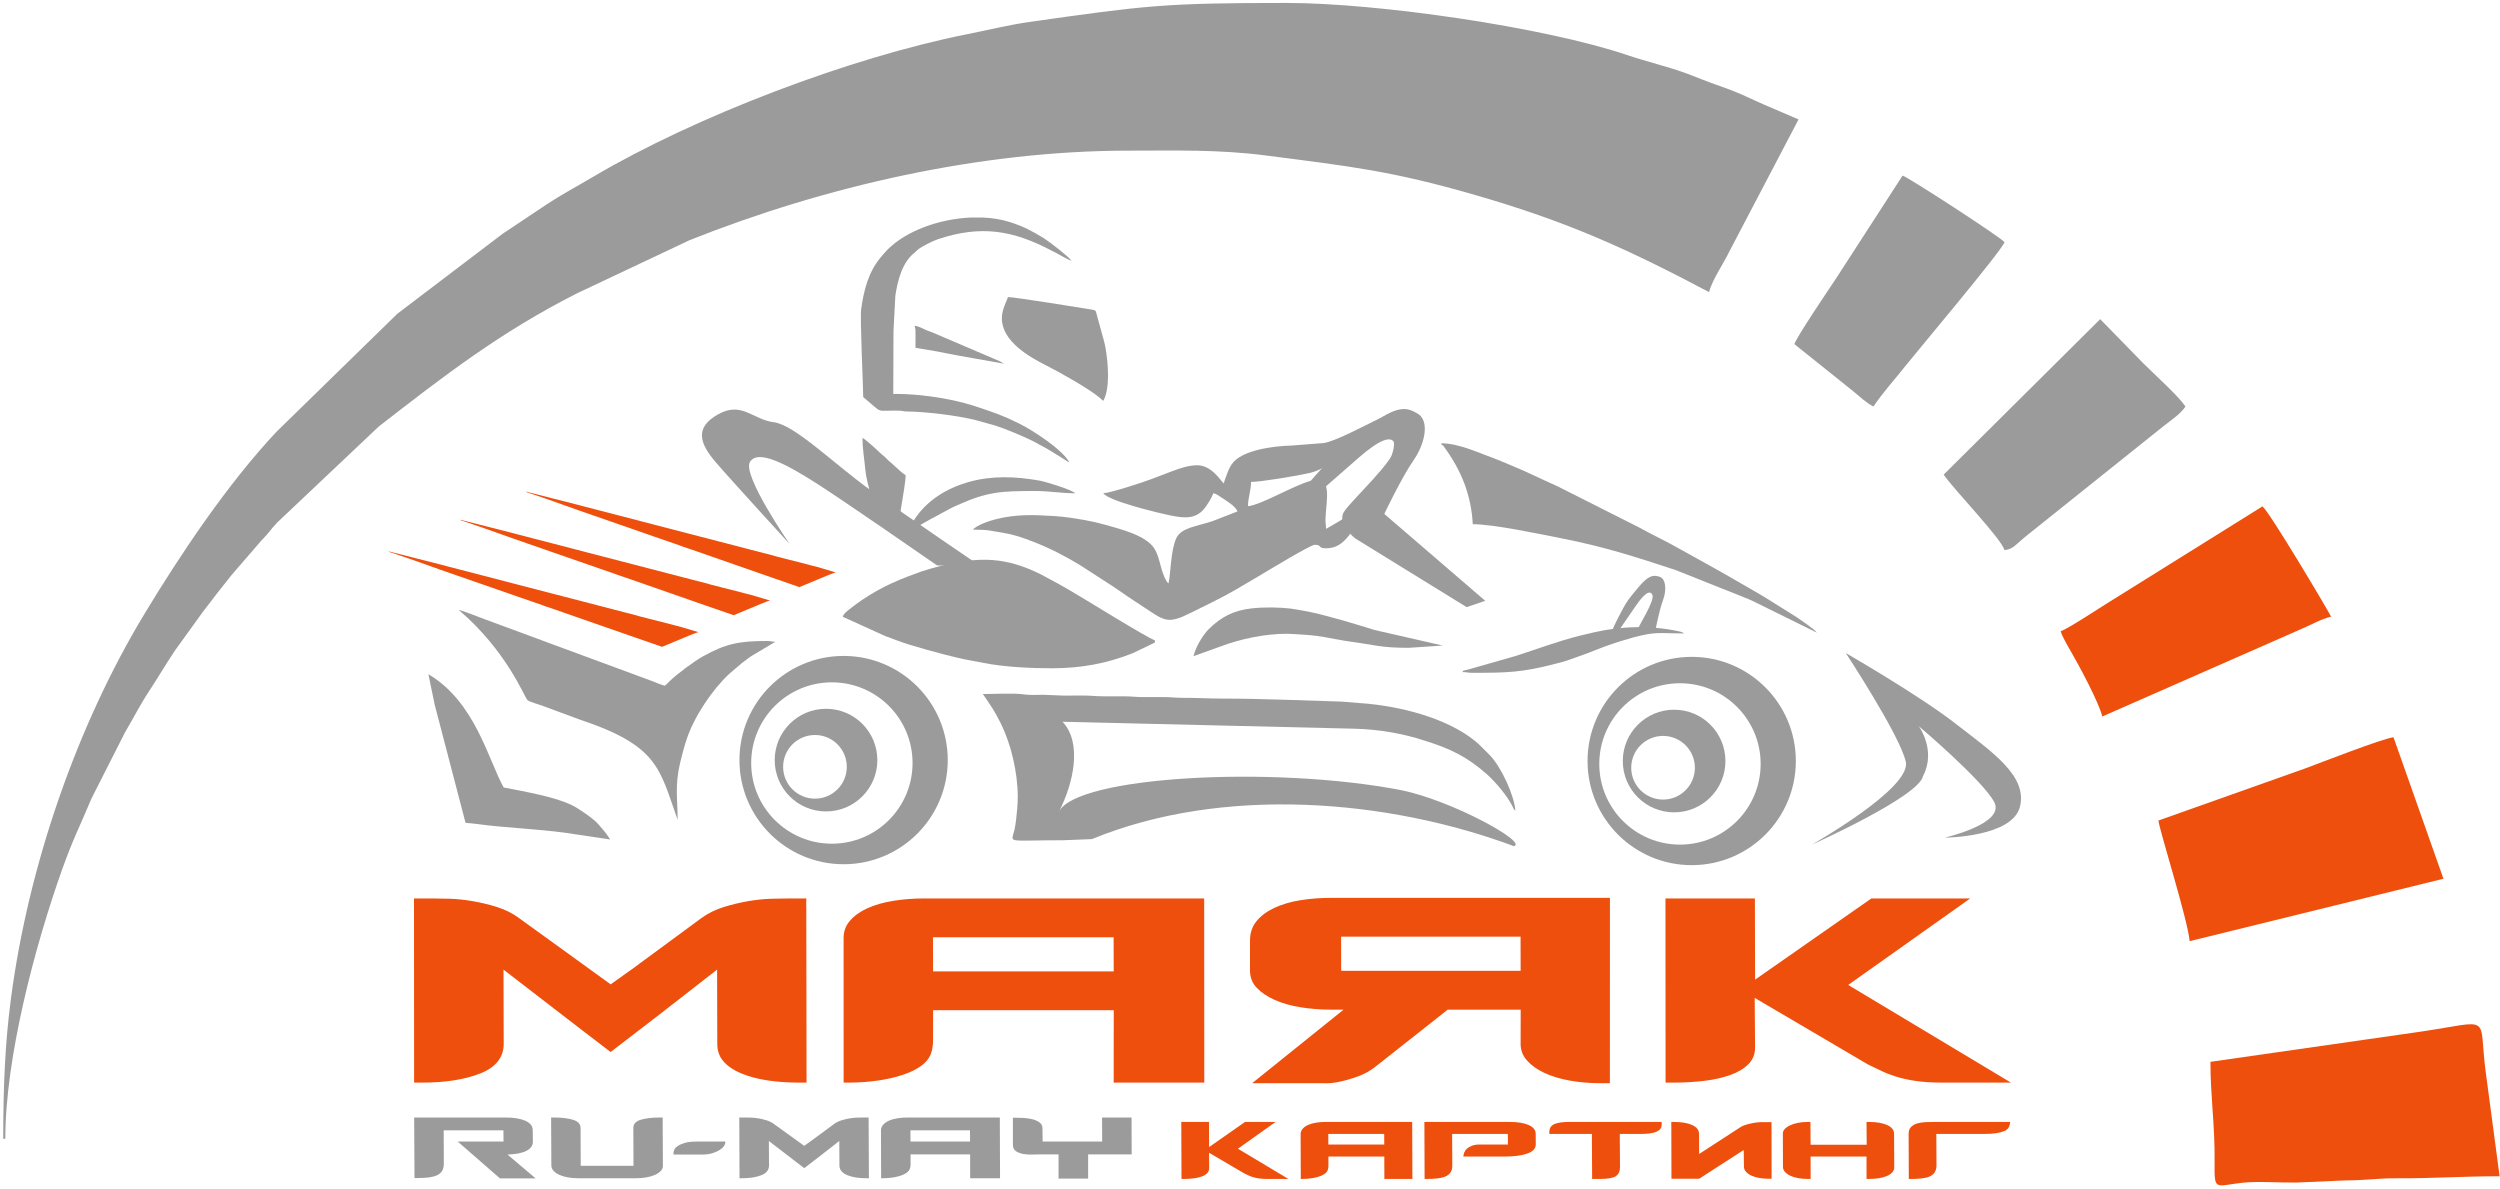 <?xml version="1.0" encoding="UTF-8"?> <svg xmlns="http://www.w3.org/2000/svg" width="692" height="329" viewBox="0 0 692 329" fill="none"> <path fill-rule="evenodd" clip-rule="evenodd" d="M338.744 133.813C338.044 133.345 335.503 128.781 331.405 128.781C329.034 128.781 326.427 129.669 324.606 130.369C322.477 131.187 320.63 131.87 318.527 132.677C316.446 133.476 307.742 136.345 305.406 136.54C306.794 138.613 319.933 141.834 323.832 142.646C328.054 143.526 331.334 143.768 333.8 140.193C334.395 139.333 335.576 137.539 335.809 136.54C336.541 136.601 337.213 137.128 337.781 137.503C339.107 138.378 342.139 140.153 342.518 141.572L335.572 144.272C331.238 145.71 326.945 146.051 325.598 148.976C324.017 152.409 324.087 158.708 323.438 161.494C322.576 160.862 321.675 158.171 321.339 156.883C320.865 155.07 320.475 153.419 319.581 151.93C317.326 148.179 310.024 146.424 305.914 145.258C304.196 144.771 302.304 144.323 300.466 143.997C297.234 143.424 294.713 143.024 291.567 142.83C285.919 142.482 281.277 142.321 275.674 143.711C273.898 144.151 270.232 145.391 269.342 146.605C273.688 146.605 274.316 146.942 278.208 147.594C281.036 148.067 283.343 148.944 285.785 149.872C290.617 151.707 294.808 153.926 298.945 156.421L307.86 162.184C308.392 162.574 308.832 162.836 309.361 163.2L310.859 164.218C312.755 165.574 314.783 166.838 316.77 168.162C322.456 171.953 323.29 172.809 329.658 169.602C334.307 167.261 337.277 165.969 342.109 163.182L348.056 159.693C350.744 158.076 362.762 150.799 363.905 150.799C365.971 150.799 364.74 151.733 366.857 151.771C369.77 151.823 371.626 150.489 373.432 148.165C376.76 143.879 376.512 143.994 378.792 139.685C377.598 139.963 369.13 145.295 367.05 146.395C367.05 145.409 366.865 144.48 366.882 143.899C367.05 138.25 369.125 131.445 362.779 133.106C358.14 134.32 349.044 139.806 345.454 140.104C345.454 137.656 346.292 135.804 346.292 133.394C349.087 133.394 359.511 131.637 362.484 130.924C367.479 129.726 370.198 126.458 374.243 124.022C376.185 122.853 380.202 120.183 382.985 120.183C387.739 120.183 385.409 125.842 384.396 128.094C383.905 129.186 382.444 131.916 382.356 132.975C385.42 131.354 387.085 129.719 389.187 126.805C392.681 121.963 396.735 111.96 386.879 114.012C385.391 114.322 383.037 115.261 381.656 115.919C377.809 117.752 369.703 122.15 366.364 122.643L357.409 123.333C352.744 123.444 343.634 124.528 340.96 128.481C340.578 129.047 340.363 129.472 340.069 130.106C339.775 130.741 339.612 131.323 339.373 131.926C339.134 132.525 338.904 133.125 338.744 133.813Z" fill="#9B9B9B"></path> <path fill-rule="evenodd" clip-rule="evenodd" d="M233.277 170.722L245.097 176.096C246.155 176.47 247.187 176.834 248.163 177.224C251.985 178.752 261.479 181.226 265.104 182.089C267.367 182.629 269.91 183.012 272.292 183.498C277.871 184.636 285.471 184.981 291.147 184.981C299.409 184.981 306.527 183.59 313.583 180.788L319.663 177.852V177.222C317.941 176.821 299.592 165.382 295.749 163.183C294.833 162.658 294 162.221 293.075 161.664L288.986 159.462C288.639 159.27 288.625 159.241 288.314 159.086C278.388 154.122 271.209 153.992 260.155 156.711C258.452 157.13 256.693 157.652 254.951 158.217L251.28 159.578C245.242 161.86 239.912 164.787 234.923 168.803C234.302 169.303 233.5 169.889 233.277 170.722Z" fill="#9B9B9B"></path> <path fill-rule="evenodd" clip-rule="evenodd" d="M187.57 226.919C187.57 221.25 186.754 217.529 188.24 211.232C188.814 208.795 189.349 206.803 190.11 204.505C192.14 198.378 197.177 190.846 201.878 186.497L205.389 183.508C205.796 183.197 206.135 182.956 206.591 182.613C206.997 182.307 207.368 181.997 207.792 181.717L214.618 177.64C213.555 177.64 213.476 177.43 212.312 177.43C204.797 177.43 201.027 178.079 194.554 181.689C192.271 182.962 187.362 186.553 185.312 188.593C184.828 189.075 184.548 189.44 184.006 189.802C182.877 189.539 181.618 188.939 180.473 188.513L134.232 171.429C132.879 170.96 127.811 168.902 126.975 168.832C140.149 180.014 145.143 192.878 145.956 193.723C146.606 194.397 148.467 194.62 153.664 196.661L160.661 199.241C182.34 206.5 182.526 212.801 187.57 226.919Z" fill="#9B9B9B"></path> <path fill-rule="evenodd" clip-rule="evenodd" d="M407.665 145.097C413.358 145.097 426.061 147.788 432.52 149.069C444.428 151.43 452.785 154.171 463.839 157.799L483.927 165.809C485.036 166.269 485.608 166.612 486.632 167.086L502.918 175.124C502.298 174.198 498.605 171.741 497.466 170.931L488.439 165.28C487.405 164.66 486.478 164.153 485.397 163.499L477.685 159.05C477.004 158.707 476.69 158.469 476.08 158.138L465.167 152.067C461.649 150.032 457.114 147.916 453.788 146.042L431.207 134.655C426.748 132.672 422.308 130.431 417.759 128.603C416.51 128.101 415.444 127.571 414.202 127.127C409.713 125.522 403.898 122.699 398.92 122.699C399.161 123.365 398.882 122.902 399.497 123.38C404.677 130.364 407.247 137.282 407.665 145.097Z" fill="#9B9B9B"></path> <path fill-rule="evenodd" clip-rule="evenodd" d="M183.26 179.042L190.696 175.949C191.204 175.762 191.511 175.607 191.979 175.437C192.407 175.281 192.838 175.083 193.311 174.973L187.957 173.387C187.164 173.221 186.141 172.927 185.294 172.7C181.962 171.81 177.733 170.853 174.66 169.933C174.26 169.813 173.718 169.718 173.314 169.603L142.434 161.597C141.533 161.365 140.707 161.131 139.78 160.9L123.722 156.736C123.216 156.61 122.88 156.511 122.4 156.383L107.521 152.596C107.837 152.871 108.141 152.904 108.614 153.059C114.361 154.944 120.588 157.292 126.35 159.254L140.559 164.19C141.386 164.465 142.171 164.766 142.952 165.027L150.066 167.485C150.82 167.777 151.591 168.071 152.365 168.297C153.108 168.514 153.955 168.855 154.768 169.125L173.756 175.743C174.564 176.047 175.271 176.252 176.062 176.548L183.26 179.042Z" fill="#EF4F0D"></path> <path fill-rule="evenodd" clip-rule="evenodd" d="M128.86 227.759C129.849 227.869 131.018 227.935 132.097 228.087C139.706 229.159 148.299 229.372 156.869 230.573L168.908 232.372C168.264 231.41 167.651 230.482 166.861 229.597C166.368 229.046 166.181 228.817 165.703 228.238C164.421 226.686 160.319 223.88 158.425 222.935C153.605 220.53 145.383 219.156 139.42 217.973C135.217 210.52 131.581 194.284 118.58 186.625L120.313 195.018L128.86 227.759Z" fill="#9B9B9B"></path> <path fill-rule="evenodd" clip-rule="evenodd" d="M277.311 88.098C277.311 94.501 284.941 98.818 289.614 101.167C293.365 103.053 301.484 107.612 304.504 110.18C304.927 110.54 304.959 110.655 305.407 110.955C307.331 107.318 306.719 100.522 306.04 96.482C305.773 94.887 305.305 93.333 304.866 91.784C304.389 90.099 304.062 88.872 303.601 87.178C303.288 86.027 303.44 85.894 302.158 85.685C299.375 85.232 280.843 82.227 278.988 82.227C278.757 83.217 277.311 85.545 277.311 88.098Z" fill="#9B9B9B"></path> <path fill-rule="evenodd" clip-rule="evenodd" d="M238.94 109.907L247.255 109.62C247.255 108.504 247.305 92.768 247.319 91.655L247.83 81.892C248.411 77.846 249.696 72.651 253.105 69.972C253.555 69.618 253.598 69.514 253.983 69.173C255.008 68.264 258.202 66.679 259.776 66.159C271.481 62.293 280.357 63.675 291.166 69.419L292.419 70.053C293.476 70.638 295.705 71.953 296.6 72.162C295.861 71.058 290.288 66.765 288.964 65.959C285.672 63.955 283.602 62.783 279.592 61.491C277.276 60.745 274.704 60.327 272.019 60.209H268.784C260.139 60.573 250.952 63.801 245.7 69.066C244.988 69.78 244.487 70.401 243.826 71.177C240.402 75.202 239.055 80.439 238.368 85.639C238.026 88.224 238.94 107.173 238.94 109.907Z" fill="#9B9B9B"></path> <path fill-rule="evenodd" clip-rule="evenodd" d="M330.357 181.626L339.925 178.194C345.641 176.332 352.651 175.051 358.675 175.534C362.026 175.802 362.914 175.728 366.481 176.324C369.087 176.76 371.488 177.299 373.981 177.63C380.427 178.485 382.161 179.319 389.905 179.319L399.34 178.69L380.392 174.364C378.882 173.908 377.511 173.424 376.066 173.028L371.541 171.683C368.61 170.932 365.171 169.863 362.172 169.309C360.564 169.013 358.768 168.645 357.352 168.469C354.16 168.072 349.812 168.02 346.484 168.397C341.444 168.967 338.033 170.735 334.601 174.127C332.983 175.727 330.949 179.086 330.357 181.626Z" fill="#9B9B9B"></path> <path fill-rule="evenodd" clip-rule="evenodd" d="M404.791 186.027C405.988 186.027 406.242 186.236 407.517 186.236C417.15 186.236 421.3 186.157 430.582 183.721C431.493 183.483 432.814 183.174 433.698 182.853C435.66 182.141 437.67 181.475 439.718 180.696C441.677 179.951 443.586 179.137 445.494 178.504C446.61 178.133 447.235 177.869 448.479 177.505C449.662 177.158 450.462 176.889 451.715 176.547C458.397 174.725 458.834 175.332 466.226 175.332L465.527 174.982C465.079 174.813 464.952 174.806 464.534 174.717C456.733 173.054 449.014 173.282 441.362 175.001C439.984 175.311 438.662 175.618 437.458 175.919C431.008 177.532 425.419 179.705 419.444 181.599L406.556 185.276C404.557 185.824 405.217 185.446 404.791 186.027Z" fill="#9B9B9B"></path> <path fill-rule="evenodd" clip-rule="evenodd" d="M238.939 109.908L241.426 112.035C242.722 113.091 243.104 113.672 244.374 113.7C245.877 113.734 247.513 113.601 249.005 113.682C249.939 113.732 250.011 113.889 251.093 113.901C256.388 113.96 265.04 115.017 270.089 116.292L275.5 117.8C277.899 118.542 283.232 120.763 285.473 121.876L289.299 123.921C289.75 124.16 289.715 124.129 290.101 124.376L294.383 127.014C295.184 127.505 295.399 127.79 295.971 127.942C294.161 124.521 286.064 119.204 282.133 117.248C277.491 114.938 275.085 114.171 270.262 112.554C262.049 109.799 247.958 107.807 238.939 109.908Z" fill="#9B9B9B"></path> <path fill-rule="evenodd" clip-rule="evenodd" d="M251.311 147.024C252.381 146.775 253.751 145.842 254.666 145.347C255.801 144.731 256.857 144.062 258.021 143.461L262.931 140.822C263.527 140.469 264.235 140.181 264.771 139.936C273.315 136.032 277.365 135.91 286.536 135.91C290.528 135.91 293.674 136.54 297.649 136.54C296.349 135.409 289.28 133.296 287.56 132.999C280.992 131.862 274.444 131.59 267.948 133.467C261.946 135.2 256.51 138.555 253.111 143.792C252.663 144.483 251.493 146.341 251.311 147.024Z" fill="#9B9B9B"></path> <path fill-rule="evenodd" clip-rule="evenodd" d="M248.375 147.442L249.572 139.622C249.901 137.624 250.682 133.216 250.682 131.505C250.222 131.382 248.15 129.491 247.69 129.045C247.073 128.445 246.917 128.296 246.248 127.762C245.662 127.295 245.34 126.819 244.749 126.325C244.107 125.788 243.896 125.674 243.292 125.056C242.678 124.428 239.304 121.383 238.73 121.23C238.73 122.343 238.844 124.201 238.997 125.367C239.762 131.192 239.205 129.978 240.949 136.835C241.479 138.918 242.751 141.516 243.759 143.042C244.619 144.344 246.756 147.065 248.375 147.442Z" fill="#9B9B9B"></path> <path fill-rule="evenodd" clip-rule="evenodd" d="M253.407 91.663V96.277L259.509 97.304C261.562 97.713 263.53 98.113 265.656 98.495L277.939 100.681L276.594 99.929C275.905 99.648 275.536 99.469 274.976 99.24L258.083 92.019C257.457 91.754 257.041 91.665 256.412 91.384C255.337 90.902 254.084 90.215 253.197 90.195C253.252 90.851 253.407 90.941 253.407 91.663Z" fill="#9B9B9B"></path> <path fill-rule="evenodd" clip-rule="evenodd" d="M208.327 196.723H208.117L208.292 196.968L208.327 196.723Z" fill="#9B9B9B"></path> <path fill-rule="evenodd" clip-rule="evenodd" d="M114.751 134.247L114.807 134.191C114.804 134.195 114.733 134.228 114.751 134.247Z" fill="#9B9B9B"></path> <path d="M194.238 254.062C196.043 252.76 198.093 251.756 200.387 251.05C202.681 250.344 204.953 249.802 207.202 249.421C209.453 249.042 211.599 248.824 213.643 248.769C215.686 248.715 217.359 248.689 218.662 248.689H223.222L223.15 249.828L223.18 250.806L179.059 275.397L174.979 268.231L194.238 254.062ZM161.349 285.332L139.371 268.395L139.425 289.078C139.36 292.77 137.192 295.456 132.921 297.139C128.649 298.822 123.31 299.664 116.904 299.664H114.624L114.594 248.689H119.317C120.619 248.689 122.285 248.715 124.313 248.769C126.342 248.824 128.484 249.042 130.74 249.421C132.996 249.802 135.257 250.344 137.523 251.05C139.789 251.756 141.811 252.76 143.589 254.062L169.032 272.466L174.979 268.231L179.059 275.397L161.349 285.332ZM169.024 291.195L161.349 285.332L179.059 275.397L182.381 280.934L169.024 291.195ZM223.18 250.806L223.253 299.664H220.972C217.823 299.664 214.893 299.446 212.183 299.012C209.474 298.578 207.092 297.927 205.038 297.058C202.984 296.189 201.394 295.103 200.267 293.801C199.14 292.497 198.566 290.924 198.544 289.078L198.49 268.395L182.381 280.934L179.059 275.397L223.18 250.806ZM258.249 259.437L258.276 268.883H308.274L308.248 259.437H258.249ZM333.346 299.664H308.266L308.285 279.632H258.288L258.267 287.612C258.311 290.109 257.792 292.036 256.713 293.393C255.634 294.75 253.915 295.918 251.557 296.895C249.486 297.764 246.992 298.442 244.075 298.931C241.159 299.42 238.127 299.664 234.979 299.664H233.513L233.51 259.926C233.449 257.971 234.029 256.288 235.251 254.877C236.473 253.465 238.111 252.299 240.163 251.375C242.214 250.453 244.601 249.774 247.319 249.34C250.037 248.906 252.863 248.689 255.794 248.689H333.316L333.346 299.664ZM420.889 259.274H371.217L371.241 268.72H420.914L420.889 259.274ZM445.617 299.827H442.848C439.917 299.827 437.114 299.583 434.437 299.093C431.762 298.605 429.443 297.899 427.476 296.977C425.511 296.054 423.938 294.94 422.757 293.637C421.576 292.335 420.96 290.87 420.908 289.24L420.926 279.469H400.732L381.134 294.94C379.545 296.243 377.865 297.221 376.096 297.872C374.324 298.524 372.683 299.012 371.175 299.338C369.379 299.772 367.647 299.936 365.978 299.827H346.597L371.906 279.469H368.486C365.554 279.469 362.733 279.252 360.024 278.818C357.313 278.383 354.922 277.705 352.847 276.781C350.774 275.859 349.119 274.746 347.883 273.443C346.65 272.14 346.021 270.566 345.998 268.72L346.003 260.252C346.011 258.188 346.616 256.424 347.818 254.959C349.02 253.493 350.664 252.271 352.752 251.294C354.838 250.317 357.241 249.611 359.959 249.177C362.678 248.743 365.557 248.525 368.598 248.525H445.631L445.617 299.827ZM511.587 272.628L556.628 299.664H537.737C534.697 299.664 532.141 299.501 530.066 299.175C527.993 298.849 526.189 298.442 524.654 297.953C523.118 297.465 521.753 296.922 520.559 296.325C519.362 295.728 518.178 295.158 517.003 294.615L485.697 276.212L485.803 289.892C485.824 291.737 485.221 293.285 483.995 294.534C482.766 295.783 481.097 296.787 478.986 297.546C476.874 298.306 474.466 298.849 471.762 299.175C469.058 299.501 466.241 299.664 463.309 299.664H461.029L460.998 248.689H485.753L485.81 271.163L518 248.689H545.361L511.587 272.628Z" fill="#EF4F0D"></path> <path d="M342.661 317.964L356.629 326.331H350.782C349.841 326.331 349.049 326.28 348.407 326.18C347.766 326.079 347.207 325.953 346.731 325.802C346.255 325.65 345.832 325.483 345.462 325.298C345.091 325.113 344.724 324.936 344.36 324.769L334.652 319.073L334.699 323.307C334.707 323.878 334.522 324.357 334.144 324.743C333.765 325.13 333.25 325.441 332.597 325.676C331.944 325.911 331.2 326.079 330.363 326.18C329.526 326.28 328.654 326.331 327.747 326.331H327.042L326.98 310.555H334.642L334.682 317.51L344.622 310.555H353.089L342.661 317.964ZM367.671 313.881L367.689 316.805H383.163L383.145 313.881H367.671ZM390.953 326.331H383.191L383.177 320.131H367.703L367.705 322.601C367.721 323.374 367.562 323.97 367.23 324.39C366.897 324.811 366.366 325.172 365.638 325.474C364.998 325.743 364.226 325.953 363.324 326.104C362.422 326.255 361.484 326.331 360.51 326.331H360.056L360.015 314.033C359.994 313.428 360.172 312.907 360.549 312.47C360.926 312.033 361.431 311.672 362.065 311.386C362.699 311.101 363.437 310.891 364.278 310.756C365.118 310.622 365.993 310.555 366.9 310.555H390.892L390.953 326.331ZM425.098 316.805C425.103 317.913 424.326 318.745 422.766 319.3C421.206 319.854 419.116 320.131 416.494 320.131H405.053C405.064 319.795 405.146 319.425 405.3 319.022C405.454 318.619 405.707 318.258 406.06 317.939C406.413 317.62 406.877 317.351 407.452 317.132C408.027 316.914 408.717 316.805 409.524 316.805H417.387L417.369 313.881H401.945L401.998 322.651C402.005 324.13 401.351 325.138 400.037 325.676C399.363 325.944 398.596 326.121 397.737 326.205C396.877 326.289 395.994 326.331 395.087 326.331H394.33L394.269 310.555H418.06C420.144 310.555 421.836 310.84 423.138 311.411C424.441 311.983 425.088 312.806 425.081 313.881L425.098 316.805ZM448.359 315.091L448.417 323.055C448.414 324.231 448.025 325.071 447.254 325.575C446.482 326.079 445.037 326.331 442.92 326.331H440.702L440.637 314.788L440.656 313.881H428.861L428.846 313.428C428.841 312.319 429.301 311.563 430.228 311.159C431.155 310.756 432.475 310.555 434.189 310.555H459.946L459.953 311.26C459.965 311.932 459.742 312.445 459.284 312.798C458.826 313.15 458.272 313.403 457.622 313.554C456.972 313.705 456.292 313.797 455.582 313.831C454.872 313.864 454.265 313.881 453.761 313.881H448.368L448.359 315.091ZM482.662 318.317L470.321 326.28H462.66L462.617 310.555H463.323C465.44 310.555 467.132 310.84 468.401 311.411C469.67 311.983 470.3 312.806 470.293 313.881L470.318 319.425L481.343 312.268C481.9 311.865 482.533 311.554 483.242 311.336C483.952 311.117 484.654 310.95 485.35 310.832C486.046 310.714 486.707 310.639 487.333 310.605H490.358L490.382 326.28H489.525C488.618 326.28 487.75 326.205 486.921 326.054C486.093 325.903 485.374 325.684 484.765 325.398C484.156 325.113 483.668 324.769 483.301 324.365C482.934 323.962 482.742 323.509 482.724 323.004L482.662 318.317ZM524.326 323.055C524.334 323.626 524.153 324.113 523.78 324.517C523.408 324.92 522.91 325.256 522.286 325.525C521.663 325.793 520.922 325.995 520.064 326.129C519.206 326.264 518.307 326.331 517.366 326.331H516.661L516.647 320.131H501.173L501.187 326.331H500.33C499.422 326.331 498.555 326.255 497.726 326.104C496.898 325.953 496.179 325.735 495.57 325.449C494.96 325.163 494.472 324.819 494.105 324.416C493.739 324.012 493.546 323.559 493.529 323.055L493.492 313.78C493.487 313.31 493.666 312.882 494.027 312.495C494.389 312.109 494.878 311.773 495.496 311.487C496.113 311.201 496.836 310.975 497.665 310.807C498.494 310.639 499.378 310.555 500.319 310.555H501.126L501.177 316.855H516.701L516.65 310.555H517.305C519.422 310.555 521.115 310.84 522.384 311.411C523.652 311.983 524.283 312.806 524.276 313.881L524.326 323.055ZM556.419 310.555C556.411 310.991 556.296 311.453 556.072 311.941C555.848 312.428 555.433 312.806 554.826 313.075C554.152 313.343 553.378 313.545 552.503 313.679C551.629 313.814 550.385 313.881 548.772 313.881H535.969L536.022 322.651C535.995 324.13 535.342 325.138 534.061 325.676C533.387 325.944 532.62 326.121 531.761 326.205C530.901 326.289 530.018 326.331 529.11 326.331H528.354L528.308 313.881C528.301 313.041 528.525 312.395 528.98 311.941C529.435 311.487 530.011 311.159 530.71 310.958C531.408 310.756 532.163 310.639 532.974 310.605C533.785 310.571 534.526 310.555 535.198 310.555H556.419Z" fill="#EF4F0D"></path> <path fill-rule="evenodd" clip-rule="evenodd" d="M147.5 316.04C147.501 317.114 146.898 317.955 145.69 318.564C144.482 319.172 142.746 319.513 140.481 319.584L148.282 326.189H138.402L126.699 315.986H139.372L139.353 312.872H122.814L122.851 322.162C122.858 323.737 122.179 324.811 120.815 325.384C120.097 325.67 119.28 325.858 118.364 325.948C117.449 326.037 116.508 326.081 115.541 326.081H114.736L114.637 309.328H140.035C142.29 309.328 144.094 309.632 145.446 310.241C146.797 310.85 147.469 311.727 147.461 312.872L147.5 316.04ZM301.195 319.53V326.243H293.005V319.531H287.914C287.412 319.531 286.739 319.548 285.893 319.584C285.047 319.62 284.216 319.575 283.4 319.45C282.585 319.325 281.871 319.065 281.261 318.671C280.651 318.277 280.355 317.669 280.374 316.846L280.366 309.382H281.063C281.564 309.382 282.242 309.4 283.097 309.436C283.952 309.472 284.779 309.578 285.578 309.758C286.378 309.937 287.077 310.232 287.676 310.644C288.275 311.056 288.57 311.637 288.561 312.389L288.596 315.986H305.081L305.047 309.328H313.208L313.263 322.752L313.25 319.53H301.195ZM183.492 322.645C183.51 323.182 183.321 323.665 182.924 324.095C182.528 324.525 181.992 324.891 181.316 325.195C180.64 325.5 179.858 325.733 178.969 325.894C178.08 326.055 177.133 326.135 176.131 326.135H159.968C158.966 326.135 158.023 326.055 157.141 325.894C156.258 325.733 155.484 325.5 154.816 325.195C154.15 324.891 153.621 324.525 153.23 324.095C152.839 323.665 152.635 323.182 152.616 322.645L152.546 309.328H153.406C155.554 309.328 157.306 309.543 158.664 309.972C160.021 310.402 160.7 311.154 160.702 312.228L160.744 322.699H175.35L175.308 312.228C175.293 311.118 175.979 310.357 177.367 309.946C178.755 309.534 180.505 309.328 182.617 309.328H183.422L183.492 322.645ZM200.758 316.309C200.766 316.523 200.651 316.818 200.414 317.195C200.176 317.571 199.798 317.929 199.278 318.268C198.76 318.609 198.092 318.913 197.279 319.182C196.465 319.45 195.485 319.584 194.339 319.584H186.393L186.429 319.101C186.422 318.886 186.495 318.6 186.65 318.242C186.804 317.884 187.118 317.544 187.59 317.221C188.062 316.9 188.708 316.613 189.529 316.363C190.35 316.112 191.44 315.986 192.8 315.986H200.748L200.758 316.309ZM230.898 311.1C231.492 310.67 232.167 310.339 232.923 310.106C233.678 309.874 234.427 309.695 235.168 309.569C235.91 309.445 236.617 309.373 237.29 309.355C237.964 309.337 238.516 309.328 238.945 309.328H240.448L240.426 309.704L240.438 310.026L225.917 318.135L224.564 315.772L230.898 311.1ZM220.088 321.41L212.824 315.826L212.864 322.645C212.847 323.862 212.135 324.748 210.728 325.303C209.321 325.858 207.562 326.135 205.45 326.135H204.698L204.633 309.328H206.19C206.619 309.328 207.169 309.337 207.838 309.355C208.507 309.373 209.213 309.445 209.957 309.569C210.701 309.695 211.447 309.874 212.195 310.106C212.943 310.339 213.611 310.67 214.199 311.1L222.608 317.168L224.564 315.772L225.917 318.135L220.088 321.41ZM222.625 323.343L220.088 321.41L225.917 318.135L227.019 319.96L222.625 323.343ZM240.438 310.026L240.514 326.135H239.762C238.724 326.135 237.758 326.064 236.864 325.92C235.97 325.777 235.184 325.562 234.506 325.276C233.828 324.99 233.302 324.632 232.929 324.202C232.556 323.772 232.365 323.254 232.356 322.645L232.316 315.826L227.019 319.96L225.917 318.135L240.438 310.026ZM252.009 312.872L252.028 315.986H268.513L268.494 312.872H252.009ZM276.813 326.135H268.544L268.529 319.531H252.044L252.046 322.162C252.063 322.985 251.894 323.62 251.54 324.068C251.185 324.516 250.62 324.9 249.844 325.222C249.161 325.508 248.34 325.733 247.379 325.894C246.418 326.055 245.418 326.135 244.38 326.135H243.897L243.853 313.033C243.831 312.389 244.02 311.834 244.422 311.369C244.823 310.903 245.362 310.518 246.037 310.214C246.713 309.91 247.498 309.686 248.395 309.543C249.29 309.4 250.222 309.328 251.188 309.328H276.748L276.813 326.135Z" fill="#9B9B9B"></path> <path fill-rule="evenodd" clip-rule="evenodd" d="M203.079 170.29L210.515 167.197C211.022 167.011 211.329 166.856 211.798 166.685C212.226 166.529 212.656 166.332 213.129 166.222L207.775 164.636C206.983 164.469 205.96 164.175 205.112 163.949C201.781 163.059 197.551 162.101 194.478 161.181C194.078 161.062 193.537 160.966 193.132 160.852L162.252 152.845C161.352 152.614 160.525 152.379 159.598 152.148L143.54 147.984C143.035 147.859 142.698 147.76 142.218 147.632L127.34 143.844C127.655 144.119 127.959 144.152 128.433 144.307C134.18 146.193 140.407 148.54 146.168 150.502L160.377 155.438C161.204 155.713 161.989 156.014 162.77 156.275L169.885 158.733C170.638 159.025 171.409 159.32 172.184 159.546C172.926 159.763 173.773 160.104 174.587 160.373L193.574 166.991C194.383 167.296 195.089 167.5 195.881 167.796L203.079 170.29Z" fill="#EF4F0D"></path> <path fill-rule="evenodd" clip-rule="evenodd" d="M221.276 162.512L228.712 159.419C229.219 159.232 229.526 159.077 229.995 158.907C230.423 158.751 230.854 158.554 231.326 158.443L225.973 156.857C225.18 156.691 224.157 156.397 223.309 156.17C219.978 155.28 215.748 154.323 212.676 153.403C212.276 153.283 211.734 153.187 211.33 153.074L180.449 145.066C179.549 144.835 178.722 144.601 177.795 144.37L161.738 140.206C161.232 140.08 160.896 139.981 160.416 139.853L145.537 136.066C145.853 136.34 146.157 136.373 146.63 136.529C152.377 138.414 158.604 140.762 164.366 142.723L178.575 147.659C179.402 147.935 180.187 148.235 180.968 148.497L188.082 150.955C188.835 151.247 189.607 151.541 190.381 151.767C191.124 151.984 191.971 152.325 192.784 152.595L211.771 159.213C212.58 159.518 213.286 159.721 214.078 160.017L221.276 162.512Z" fill="#EF4F0D"></path> <path fill-rule="evenodd" clip-rule="evenodd" d="M0.893 315.219H1.469C1.469 292.713 9.687 261.758 17.232 240.576C20.294 231.977 22.335 228.26 25.321 221.025L34.622 202.686C36.977 198.716 38.79 195.06 41.201 191.415C43.67 187.682 45.773 184.045 48.366 180.153L56.09 169.45C58.823 165.811 61.343 162.628 64.159 159.093L72.438 149.521C74.348 147.654 75.014 146.418 76.747 144.617L104.867 118.033C123.1 103.876 138.498 91.955 159.629 81.237L190.917 66.459C228.235 51.614 271.266 41.699 312.418 41.699C325.549 41.699 337.268 41.347 350.253 43.021C373.988 46.079 385.212 47.297 408.382 53.992C433.852 61.351 450.437 68.877 473.075 80.855C473.506 79.005 474.811 76.624 475.77 74.913C477.029 72.665 477.814 71.387 479.026 68.955L497.836 33.062L490.594 29.939C483.912 27.162 482.779 26.136 475.157 23.494C472.344 22.519 469.717 21.406 467.234 20.476C461.816 18.446 455.911 17.105 450.543 15.286C427.492 7.473 381.192 0.814 356.181 0.814C322.124 0.814 317.179 1.511 284.868 6.087C279.384 6.864 273.197 8.376 267.551 9.5C235.187 15.943 192.368 32.269 164.184 48.94C159.604 51.649 155.391 53.867 151.179 56.665C147.14 59.347 143.123 62.045 139.092 64.732L109.968 86.857L76.466 119.575C63.058 133.902 50.198 153.014 39.941 170C21.373 200.75 7.887 239.452 3.023 276.465C1.396 288.844 0.893 300.651 0.893 315.219Z" fill="#9B9B9B"></path> <path fill-rule="evenodd" clip-rule="evenodd" d="M611.852 293.914C611.852 303.752 613.098 311.184 612.999 321.559C612.919 329.827 613.023 328.257 620.573 327.397C624.832 326.912 630.993 327.391 635.484 327.336L649.281 326.736C654.683 326.738 658.26 326.125 663.093 326.153C673.32 326.211 681.579 325.585 691.892 325.585L688.031 296.624C685.919 280.54 690.367 282.568 669.761 285.603L611.852 293.914Z" fill="#EF4F0D"></path> <path fill-rule="evenodd" clip-rule="evenodd" d="M597.455 227.116C597.66 229.584 605.609 254.706 606.092 260.514L676.344 243.239L662.524 204.082C659.784 204.31 642.119 211.193 638.256 212.636L597.455 227.116Z" fill="#EF4F0D"></path> <path fill-rule="evenodd" clip-rule="evenodd" d="M570.391 174.716C570.77 176.135 572.508 179.087 573.296 180.448C575.591 184.415 581.018 194.51 581.908 198.325L637.107 174.06C639.547 173.066 642.45 171.337 645.249 170.686C643.621 167.609 628.079 141.509 626.246 140.166L584.76 166.051C582.219 167.568 572.195 174.235 570.391 174.716Z" fill="#EF4F0D"></path> <path fill-rule="evenodd" clip-rule="evenodd" d="M538.002 131.386C540.723 135.379 554.003 149.111 554.844 152.259C557.351 152.05 557.876 150.69 561.427 147.901L598.856 117.958C601.036 116.246 603.546 114.611 604.942 112.526C602.971 109.585 596.248 103.545 593.28 100.578L581.332 88.342L538.002 131.386Z" fill="#9B9B9B"></path> <path fill-rule="evenodd" clip-rule="evenodd" d="M496.686 95.252L512.99 108.314C515.098 110.013 516.296 111.325 518.567 112.526C521.265 108.498 524.35 105.21 527.454 101.259C529.804 98.266 554.264 69.21 554.844 67.036C553.849 65.676 528.008 48.931 526.629 48.609L508.088 77.287C506.356 79.87 497.163 93.463 496.686 95.252Z" fill="#9B9B9B"></path> <path fill-rule="evenodd" clip-rule="evenodd" d="M463.394 196.447C455.549 196.447 449.189 202.807 449.189 210.652C449.189 218.498 455.549 224.857 463.394 224.857C471.24 224.857 477.6 218.498 477.6 210.652C477.6 202.807 471.24 196.447 463.394 196.447ZM460.333 221.322C455.468 221.322 451.523 217.378 451.523 212.512C451.523 207.646 455.468 203.701 460.333 203.701C465.201 203.701 469.144 207.646 469.144 212.512C469.144 217.378 465.201 221.322 460.333 221.322Z" fill="#9B9B9B"></path> <path fill-rule="evenodd" clip-rule="evenodd" d="M468.261 181.816C452.339 181.816 439.432 194.723 439.432 210.646C439.432 226.567 452.339 239.475 468.261 239.475C484.182 239.475 497.09 226.567 497.09 210.646C497.09 194.723 484.182 181.816 468.261 181.816ZM465.015 233.789C452.68 233.789 442.682 223.791 442.682 211.457C442.682 199.123 452.68 189.125 465.015 189.125C477.348 189.125 487.348 199.123 487.348 211.457C487.348 223.791 477.348 233.789 465.015 233.789Z" fill="#9B9B9B"></path> <path fill-rule="evenodd" clip-rule="evenodd" d="M387.763 218.694C352.049 211.843 298.057 214.895 293.136 224.624C297.039 217.052 299.711 205.745 294.109 199.778L374.996 201.707C382.096 201.876 389.033 203.231 394.229 204.979C401.317 207.171 406.019 209.391 411.661 214.387C414.117 216.662 417.033 220.064 418.561 223.005C418.927 223.708 418.899 223.985 419.469 224.403C419.108 220.066 415.605 212.405 412.393 209.042L409.665 206.318C409.062 205.753 408.875 205.581 408.213 205.044C400.251 198.58 386.948 195.319 376.493 194.618L371.251 194.199C360.358 193.9 349.315 193.367 338.325 193.367C334.601 193.367 331.317 193.144 327.421 193.158C325.426 193.166 324.091 192.948 321.971 192.948C320.083 192.948 318.194 192.94 316.307 192.95C314.509 192.961 313.091 192.738 311.068 192.738C309.181 192.738 307.294 192.738 305.407 192.738C303.286 192.738 301.951 192.52 299.956 192.528C298.067 192.535 296.174 192.538 294.287 192.536L288.842 192.319C287.026 192.319 285.013 192.457 283.302 192.198C280.635 191.794 275.067 192.109 272.068 192.109C274.396 195.585 275.115 196.431 276.993 200.185C279.798 205.79 281.713 213.64 281.713 220.628C281.713 222.803 281.479 224.817 281.257 226.883C281.166 227.736 280.997 228.838 280.786 229.767C279.934 233.528 278.135 232.581 294.293 232.581L302.227 232.268C338.62 217.318 384.245 221.252 419.042 234.216C423.09 233.248 401.934 221.571 387.763 218.694Z" fill="#9B9B9B"></path> <path fill-rule="evenodd" clip-rule="evenodd" d="M375.047 148.987C375.047 148.987 370.01 144.912 371.996 141.7C373.98 138.49 386.752 126.954 386.206 123.376C385.658 119.8 381.376 122.069 376.152 126.636C370.929 131.203 356.303 143.992 356.303 143.992C356.303 143.992 356.564 140.077 364.009 131.724C371.453 123.37 371.453 123.371 379.105 117.785C386.757 112.201 389.289 112.568 392.501 114.552C395.712 116.538 394.508 122.753 391.243 127.451C387.978 132.149 383.171 142.253 383.171 142.253L411.113 166.305L405.965 168.055L375.047 148.987Z" fill="#9B9B9B"></path> <path fill-rule="evenodd" clip-rule="evenodd" d="M541.288 200.293C531.027 192.331 510.913 180.77 510.913 180.77C510.913 180.77 525.888 203.518 527.524 210.859C529.163 218.201 501.461 233.821 501.461 233.821C501.461 233.821 531.164 220.513 532.297 214.815C536.032 207.673 531.124 201.007 531.124 201.007C531.124 201.007 548.824 216.006 552.004 222.014C555.183 228.02 538.292 231.86 538.292 231.86C538.292 231.86 557.079 231.77 559.137 223.249C561.196 214.73 551.55 208.257 541.288 200.293Z" fill="#9B9B9B"></path> <path fill-rule="evenodd" clip-rule="evenodd" d="M241.311 135.936C231.048 128.606 220.05 117.608 214.184 116.876C208.32 116.142 205.386 111.011 198.79 114.676C192.192 118.341 193.658 122.739 198.057 127.872C202.454 133.004 218.584 150.599 218.584 150.599C218.584 150.599 205.386 131.537 207.586 127.872C209.786 124.206 217.85 128.606 225.915 133.737C233.053 138.279 254.551 153.161 259.391 156.516C263.486 156.57 267.523 156.781 271.366 157.196H272.1C272.1 157.196 251.572 143.267 241.311 135.936Z" fill="#9B9B9B"></path> <path fill-rule="evenodd" clip-rule="evenodd" d="M228.641 196.193C220.797 196.193 214.438 202.553 214.438 210.398C214.438 218.244 220.797 224.604 228.641 224.604C236.487 224.604 242.848 218.244 242.848 210.398C242.848 202.553 236.487 196.193 228.641 196.193ZM225.581 221.068C220.716 221.068 216.77 217.124 216.77 212.258C216.77 207.392 220.716 203.447 225.581 203.447C230.448 203.447 234.393 207.392 234.393 212.258C234.393 217.124 230.448 221.068 225.581 221.068Z" fill="#9B9B9B"></path> <path fill-rule="evenodd" clip-rule="evenodd" d="M233.509 181.562C217.587 181.562 204.68 194.47 204.68 210.393C204.68 226.314 217.587 239.221 233.509 239.221C249.431 239.221 262.338 226.314 262.338 210.393C262.338 194.47 249.431 181.562 233.509 181.562ZM230.263 233.536C217.928 233.536 207.93 223.538 207.93 211.204C207.93 198.871 217.928 188.872 230.263 188.872C242.596 188.872 252.595 198.871 252.595 211.204C252.595 223.538 242.596 233.536 230.263 233.536Z" fill="#9B9B9B"></path> <path fill-rule="evenodd" clip-rule="evenodd" d="M452.755 175.351C453.322 173.547 458.097 166.369 457.39 164.7C456.682 163.031 454.884 164.662 452.912 167.524C450.941 170.386 445.419 178.401 445.419 178.401C445.419 178.401 445.063 176.468 447.645 171.494C450.228 166.519 450.228 166.519 453.253 162.863C456.278 159.206 457.553 159.072 459.357 159.639C461.161 160.206 461.344 163.372 460.339 166.056C459.334 168.74 458.248 174.239 458.248 174.239L452.755 175.351Z" fill="#9B9B9B"></path> </svg> 